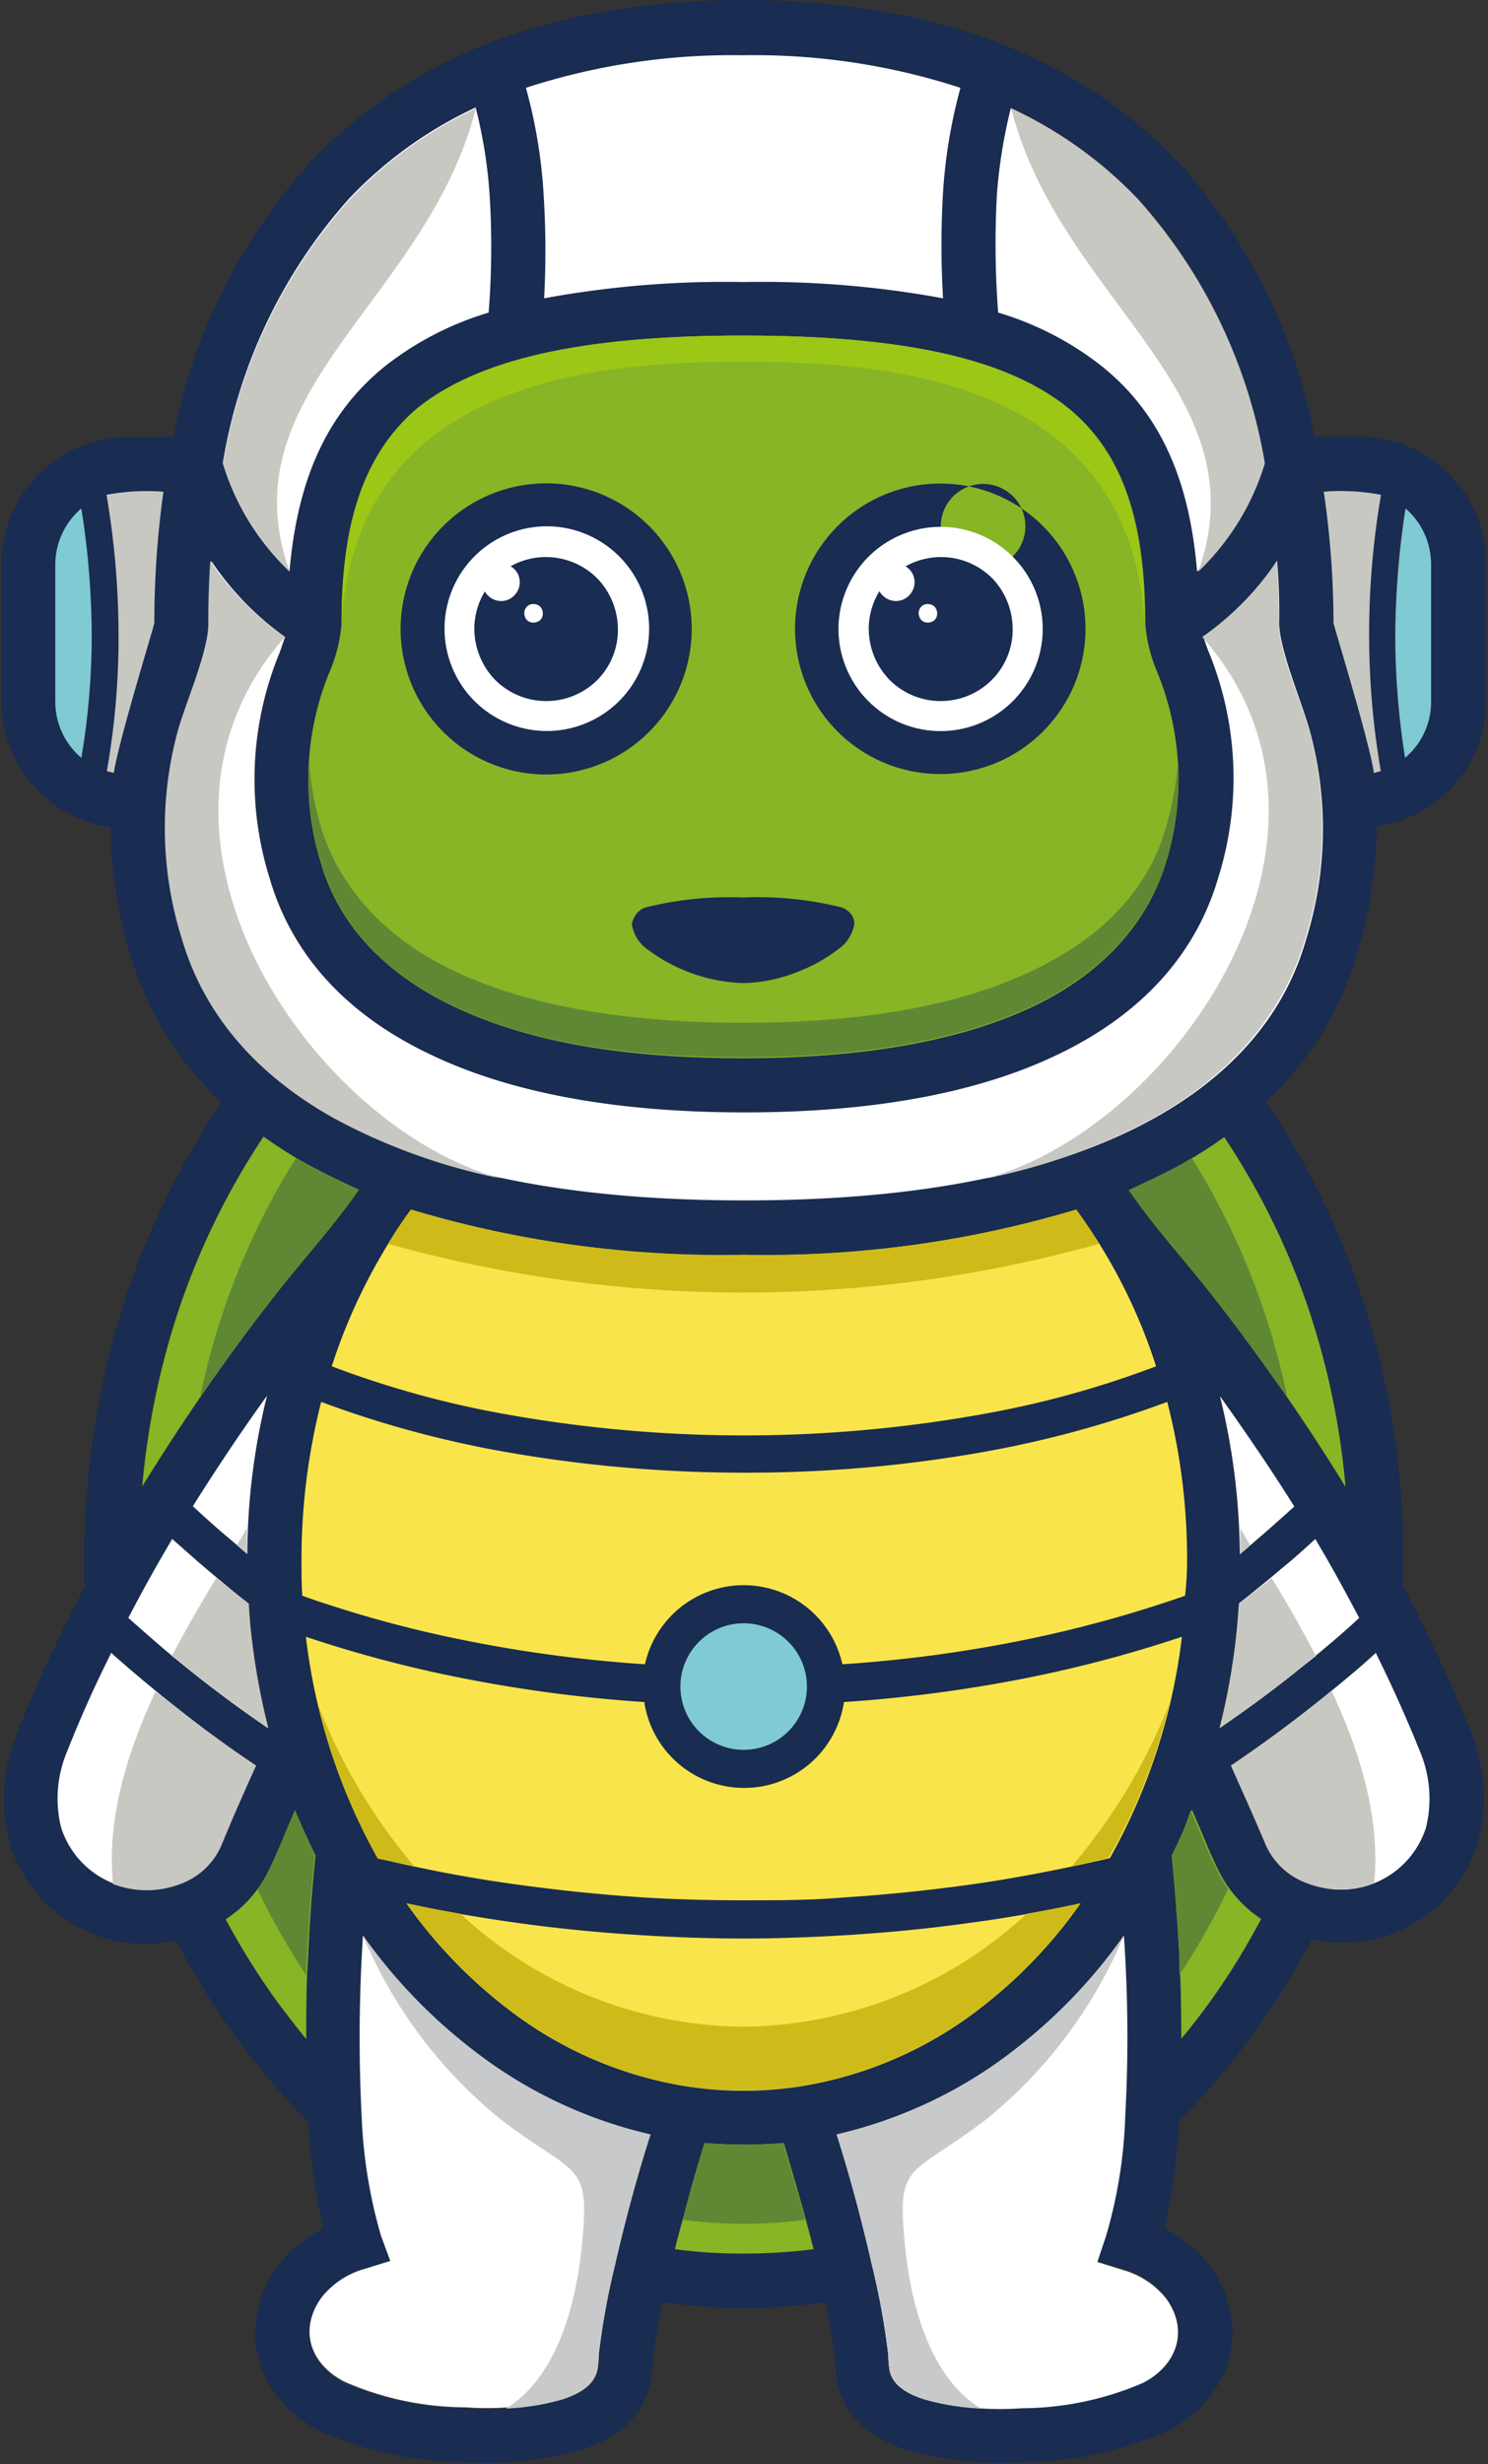<svg xmlns="http://www.w3.org/2000/svg" xmlns:xlink="http://www.w3.org/1999/xlink" width="144.27" height="238.874" viewBox="0 0 144.27 238.874">
  <rect x="0" y="0" width="144.27" height="238.874" fill="#333333" stroke="none"/>
  <defs>
    <clipPath id="clip-path">
      <rect id="Rectangle_4230" data-name="Rectangle 4230" width="144.27" height="238.874" fill="none"/>
    </clipPath>
  </defs>
  <g id="Layer_2" data-name="Layer 2" transform="translate(0.09 0.04)">
    <g id="Layer_1" data-name="Layer 1" transform="translate(-0.09 -0.04)">
      <g id="Group_35979" data-name="Group 35979" clip-path="url(#clip-path)">
        <path id="Path_27099" data-name="Path 27099" d="M136.177,73.46A7.079,7.079,0,0,0,138.7,68V54.712a7.158,7.158,0,0,0-2.554-5.424A82.861,82.861,0,0,0,135.168,62a77.263,77.263,0,0,0,1.009,11.463Zm-6.938-13.071c0,.189,3.532,11.652,3.91,14.537l.678-.173A77.844,77.844,0,0,1,132.692,62a80.414,80.414,0,0,1,1.151-14.033,21.207,21.207,0,0,0-5.5-.3,86.032,86.032,0,0,1,.9,12.724Zm-13.118-5a23.777,23.777,0,0,0,6.465-10.5c-1.845-9.46-5.6-18.511-12.267-25.574a40.538,40.538,0,0,0-12.251-8.83,47.853,47.853,0,0,0-1.435,8.435,80.286,80.286,0,0,0,.095,11.321A29.958,29.958,0,0,1,106.8,35.461c5.9,4.825,8.53,11.431,9.24,19.93Zm-.6,120.1a46.189,46.189,0,0,1-1.971,4.383c.315,3.248.568,6.512.741,9.76.142,2.649.189,5.345.189,7.994,1.025-1.214,1.971-2.46,2.885-3.721a69.1,69.1,0,0,0,4.856-7.884,12.2,12.2,0,0,1-3.674-3.847C117.54,180.456,116.484,177.665,115.522,175.489ZM98.273,198.746a52.033,52.033,0,0,0,10.674-11.116,152.366,152.366,0,0,1,.11,17.6,48.121,48.121,0,0,1-1.861,11.51l-.851,2.428,2.554.788a8.168,8.168,0,0,1,4.147,2.775c2.223,3.153,1.041,6.465-2.255,8.152a29.532,29.532,0,0,1-11.778,2.475,28.7,28.7,0,0,1-9.46-.883c-1.734-.552-3.027-1.4-3.343-2.7a10.438,10.438,0,0,1-.142-1.577,73.157,73.157,0,0,0-1.577-8.656c-.962-4.273-2.1-8.562-3.421-12.708a44.148,44.148,0,0,0,17.2-8.089ZM118.2,135.3a66,66,0,0,1,1.924,15.326c.6-.473,1.167-.962,1.719-1.466,1.214-1.041,2.412-2.113,3.563-3.153C123.153,142.362,120.757,138.752,118.2,135.3Zm15.105,24.928c-1.577,1.466-3.3,2.87-5.046,4.289-2.917,2.349-5.9,4.509-8.987,6.638,1.135,2.57,2.318,5.124,3.421,7.726a6.733,6.733,0,0,0,3.958,3.642,8.64,8.64,0,0,0,11.526-5.361,11.81,11.81,0,0,0-.568-7.348c-1.277-3.217-2.712-6.433-4.273-9.586Zm-19.189-47.176a41.9,41.9,0,0,0,4.494-2.822,71.268,71.268,0,0,1,8.609,17.99,74.879,74.879,0,0,1,3.153,15.909,200.248,200.248,0,0,0-12.314-17.77c-2.854-3.737-6.07-7.143-8.751-11.037a42.992,42.992,0,0,0,4.809-2.27Zm5.424,47.3a66,66,0,0,1-1.419,7.237q4.163-2.838,7.884-5.85c1.955-1.577,3.847-3.153,5.645-4.825-1.356-2.57-2.759-5.14-4.257-7.647-1.025.93-2.034,1.861-3.153,2.759-1.388,1.183-2.807,2.349-4.241,3.469a45.693,45.693,0,0,1-.457,4.777ZM21.581,44.889a24.092,24.092,0,0,0,6.465,10.5c.71-8.5,3.327-15.105,9.208-19.867A30.194,30.194,0,0,1,47.329,30.3a80.288,80.288,0,0,0,.095-11.384,46.451,46.451,0,0,0-1.356-8.5A40.412,40.412,0,0,0,33.8,19.252a50.6,50.6,0,0,0-12.22,25.638ZM7.911,73.46A71.488,71.488,0,0,0,8.841,62,79.419,79.419,0,0,0,7.832,49.288a7.19,7.19,0,0,0-2.523,5.424V68a7.064,7.064,0,0,0,2.6,5.455Zm2.4-25.5A83.678,83.678,0,0,1,11.474,62a74.816,74.816,0,0,1-1.135,12.756l.678.173c.394-2.885,3.895-14.348,3.895-14.537a90.5,90.5,0,0,1,.883-12.724,21.128,21.128,0,0,0-5.487.3ZM25.98,126.359a202.244,202.244,0,0,0-12.314,17.77,75.888,75.888,0,0,1,3.153-15.909,70.716,70.716,0,0,1,8.609-17.99,41.893,41.893,0,0,0,4.478,2.822c1.577.851,3.153,1.577,4.73,2.318C32.05,119.216,28.8,122.653,25.98,126.359ZM29.8,189.664q.252-4.919.741-9.76c-.71-1.482-1.356-2.885-1.987-4.383-.962,2.144-2,4.967-3.043,6.748a11.841,11.841,0,0,1-3.674,3.784,66.4,66.4,0,0,0,4.919,7.884q1.388,1.924,2.885,3.737C29.606,194.993,29.654,192.36,29.8,189.664Zm5.345-2.034a50.945,50.945,0,0,0,10.674,11.147,44.038,44.038,0,0,0,17.2,8.136c-1.293,4.147-2.46,8.436-3.406,12.693a68.035,68.035,0,0,0-1.577,8.672,6,6,0,0,1-.142,1.577c-.315,1.309-1.577,2.176-3.327,2.712a28.792,28.792,0,0,1-9.46.883,29.958,29.958,0,0,1-11.778-2.46c-3.28-1.687-4.494-5.046-2.255-8.152a8.1,8.1,0,0,1,4.147-2.775l2.539-.788-.851-2.507a47.617,47.617,0,0,1-1.861-11.526,145.85,145.85,0,0,1,.095-17.612ZM18.648,146c1.151,1.072,2.3,2.113,3.548,3.153l1.734,1.466A65.8,65.8,0,0,1,25.838,135.3C23.331,138.752,20.934,142.362,18.648,146Zm-6.2,10.832c1.813,1.577,3.674,3.248,5.66,4.825q3.713,3,7.884,5.85a67.467,67.467,0,0,1-1.4-7.237c-.221-1.577-.394-3.153-.489-4.825-1.466-1.151-2.87-2.318-4.226-3.469-1.072-.9-2.1-1.829-3.153-2.759C15.227,151.7,13.792,154.267,12.452,156.837Zm12.314,14.317c-3.153-2.1-6.07-4.289-8.972-6.638-1.75-1.419-3.453-2.854-5.061-4.289-1.577,3.153-3,6.307-4.289,9.586a11.7,11.7,0,0,0-.568,7.348A8.64,8.64,0,0,0,17.4,182.522a7.016,7.016,0,0,0,3.958-3.642C22.479,176.278,23.6,173.723,24.766,171.153Zm47.3-49.509a104.6,104.6,0,0,0,32.26-4.383,54.823,54.823,0,0,1,7.647,15.184,93.815,93.815,0,0,1-17.344,4.73A128.189,128.189,0,0,1,72,139.146a128,128,0,0,1-22.547-1.971,93.974,93.974,0,0,1-17.344-4.73,54.019,54.019,0,0,1,7.694-15.105,103.843,103.843,0,0,0,32.228,4.3Zm0-13.812c-12.9,0-22.957-2.034-30.383-5.582-8.388-4-13.434-9.933-15.531-17.076a32.244,32.244,0,0,1,.93-21.822c.237-.6.394-1.167.568-1.577A28.57,28.57,0,0,1,20.446,54.4c-.142,2.018-.2,4.068-.2,6.07,0,2.744-2.286,7.884-3,10.533A36.044,36.044,0,0,0,17.7,91.04c2.318,7.884,7.884,13.576,14.884,17.439,11.636,6.417,26.71,7.884,39.56,7.884s27.924-1.482,39.56-7.884c7-3.863,12.614-9.46,14.884-17.439A36.06,36.06,0,0,0,127,70.953c-.71-2.68-2.98-7.884-3-10.533a59.91,59.91,0,0,0-.2-6.07,28.066,28.066,0,0,1-7.174,7.395c.142.441.331,1.009.552,1.577a32.149,32.149,0,0,1,.9,21.822c-2.1,7.143-7.174,13.071-15.531,17.076-7.553,3.579-17.6,5.613-30.51,5.613Zm0-75.3c-15.767,0-25.685,2.349-31.534,7.032C35,44.148,33.059,51.039,33.059,60.5a14.727,14.727,0,0,1-1.135,4.573,27.466,27.466,0,0,0-.851,18.637c1.671,5.692,5.85,10.5,12.8,13.828s16,5.046,28.145,5.046,21.428-1.829,28.16-5.046,11.037-8.136,12.787-13.828a27.467,27.467,0,0,0-.851-18.637A14.664,14.664,0,0,1,111,60.5c0-9.46-1.924-16.429-7.458-20.939-5.834-4.683-15.657-7.032-31.5-7.032Zm0-27.183A64.535,64.535,0,0,0,51,8.5a49.414,49.414,0,0,1,1.7,10.091,86.341,86.341,0,0,1,0,10.312,96.8,96.8,0,0,1,19.331-1.577A96.858,96.858,0,0,1,91.382,28.9a86.338,86.338,0,0,1,0-10.312A50.455,50.455,0,0,1,93.069,8.5,64.819,64.819,0,0,0,72.036,5.345Zm0,218.392a57.059,57.059,0,0,1-7.884-.568,52.206,52.206,0,0,0-.915,5.424,7.74,7.74,0,0,1-.158,1.892c-.568,3.69-3.28,5.865-6.953,7.048a34.215,34.215,0,0,1-11.274,1.135,34.687,34.687,0,0,1-13.938-3.027c-6.2-3.153-8.2-10.217-4.1-15.862a12.614,12.614,0,0,1,4.446-3.768,59.52,59.52,0,0,1-1.435-10.328,69.14,69.14,0,0,1-7.379-8.7,77.876,77.876,0,0,1-5.471-8.877,13.718,13.718,0,0,1-16.13-9.46,16.855,16.855,0,0,1,.741-10.69,145.754,145.754,0,0,1,6.543-14.112,82.242,82.242,0,0,1,3.705-27.214,75.95,75.95,0,0,1,9.571-19.756,32.244,32.244,0,0,1-8.877-14.4,44.653,44.653,0,0,1-1.892-12.3,12.188,12.188,0,0,1-7-3.5,12.33,12.33,0,0,1-3.579-8.7V54.681A12.33,12.33,0,0,1,12.4,42.382h4.352a55.3,55.3,0,0,1,13.26-26.615C38.925,6.307,52.327,0,72.067,0s33.111,6.307,42.051,15.641a54.838,54.838,0,0,1,13.276,26.678h4.336a12.33,12.33,0,0,1,12.314,12.3V67.91a12.267,12.267,0,0,1-3.611,8.7,12.488,12.488,0,0,1-7,3.5,44.827,44.827,0,0,1-1.892,12.3,32.1,32.1,0,0,1-8.845,14.4,76.472,76.472,0,0,1,9.571,19.756,81.832,81.832,0,0,1,3.705,27.167,146.177,146.177,0,0,1,6.559,14.112,16.745,16.745,0,0,1,.725,10.69,13.717,13.717,0,0,1-16.13,9.46,73.177,73.177,0,0,1-5.471,8.877,70.37,70.37,0,0,1-7.363,8.7,63.86,63.86,0,0,1-1.451,10.438,12.3,12.3,0,0,1,4.462,3.753c4.1,5.676,2.1,12.614-4.084,15.862a34.688,34.688,0,0,1-13.938,3.043,34.135,34.135,0,0,1-11.274-1.135c-3.69-1.183-6.4-3.358-6.938-7.048-.095-.631-.095-1.277-.173-1.892-.142-1.309-.457-3.153-.9-5.424a58.921,58.921,0,0,1-7.962.568Zm0-15.846a30.509,30.509,0,0,1-3.784-.158c-.583,1.892-1.119,3.69-1.577,5.44s-.9,3.248-1.293,4.856a47.887,47.887,0,0,0,6.717.426,53.234,53.234,0,0,0,6.733-.426c-.41-1.577-.851-3.248-1.309-4.856s-1.041-3.579-1.577-5.44c-1.419.11-2.665.158-3.942.158Zm0-19.977c-3.153,0-6.5-.11-9.791-.315-4.147-.252-8.215-.646-12.235-1.214-3.611-.5-7.174-1.119-10.643-1.861A46.907,46.907,0,0,0,49.032,194.6a38.219,38.219,0,0,0,17.5,7.647,36.34,36.34,0,0,0,5.534.426,35.722,35.722,0,0,0,5.534-.426A38.267,38.267,0,0,0,95.119,194.6a46.45,46.45,0,0,0,9.618-10.075c-3.5.741-7.048,1.388-10.643,1.861-4,.568-8.073.962-12.22,1.214q-5.014.307-9.839.315Zm0-14.616a9.823,9.823,0,0,0,9.7-8.309,137.007,137.007,0,0,0,18.038-2.4,117.31,117.31,0,0,0,14.711-3.926,57.756,57.756,0,0,1-6.969,21.459,138.545,138.545,0,0,1-13.954,2.617q-5.834.8-11.952,1.2c-3.153.189-6.307.268-9.586.268s-6.449,0-9.6-.268c-4.052-.268-8.026-.662-11.952-1.2-4.651-.646-9.382-1.577-13.954-2.617a57.756,57.756,0,0,1-6.969-21.459,122.979,122.979,0,0,0,14.711,3.926,137,137,0,0,0,18.038,2.4,9.949,9.949,0,0,0,9.713,8.309Zm0-15.956a6.105,6.105,0,1,1-.031,0Zm0-14.585a133.136,133.136,0,0,1-23.241-2.034A98.089,98.089,0,0,1,31.136,135.9a61.949,61.949,0,0,0-1.908,15.294c0,1.183,0,2.349.079,3.5a115.531,115.531,0,0,0,15.767,4.32,132.446,132.446,0,0,0,17.454,2.318,9.807,9.807,0,0,1,19.141,0,132.039,132.039,0,0,0,17.454-2.318,120.244,120.244,0,0,0,15.767-4.32q.158-1.75.158-3.5a61.208,61.208,0,0,0-1.924-15.294,102.343,102.343,0,0,1-17.675,4.825,134.465,134.465,0,0,1-23.414,2.034Z" transform="translate(0.052)" fill="#192c52" fill-rule="evenodd"/>
        <path id="Path_27100" data-name="Path 27100" d="M34.106,26.96a96.8,96.8,0,0,1,19.331-1.577A96.859,96.859,0,0,1,72.783,26.96a86.341,86.341,0,0,1,0-10.312A50.455,50.455,0,0,1,74.47,6.557,64.535,64.535,0,0,0,53.405,3.4,64.535,64.535,0,0,0,32.34,6.557a49.416,49.416,0,0,1,1.7,10.091A86.341,86.341,0,0,1,34.106,26.96Z" transform="translate(18.651 1.957)" fill="#fff" fill-rule="evenodd"/>
        <path id="Path_27101" data-name="Path 27101" d="M29.4,31.711a30.194,30.194,0,0,1,10.075-5.219,80.287,80.287,0,0,0,.095-11.384,46.451,46.451,0,0,0-1.356-8.5,40.412,40.412,0,0,0-12.267,8.83A50.77,50.77,0,0,0,13.7,41.077a24.092,24.092,0,0,0,6.465,10.5C20.906,43.08,23.523,36.473,29.4,31.711Z" transform="translate(7.901 3.812)" fill="#fff" fill-rule="evenodd"/>
        <path id="Path_27102" data-name="Path 27102" d="M61.155,20.63c-15.767,0-25.685,2.349-31.534,7.032-5.5,4.588-7.442,11.479-7.442,20.939a14.727,14.727,0,0,1-1.135,4.572,27.467,27.467,0,0,0-.851,18.637c1.671,5.692,5.85,10.5,12.8,13.828s16,5.046,28.145,5.046,21.428-1.829,28.16-5.046S100.336,77.5,102.086,71.81a27.467,27.467,0,0,0-.851-18.637,14.664,14.664,0,0,1-1.119-4.573c0-9.46-1.924-16.429-7.458-20.939C86.824,22.979,77,20.63,61.155,20.63Z" transform="translate(10.933 11.898)" fill="#87b525" fill-rule="evenodd"/>
        <path id="Path_27103" data-name="Path 27103" d="M20.255,65.263A32.134,32.134,0,0,1,21.2,43.442c.221-.6.394-1.167.552-1.577a28.57,28.57,0,0,1-7.143-7.348c-.142,2.018-.2,4.068-.2,6.07,0,2.743-2.286,7.884-3,10.533a36.044,36.044,0,0,0,.457,20.04C14.185,79.044,19.75,84.736,26.751,88.6c11.636,6.417,26.71,7.884,39.56,7.884S94.235,95,105.871,88.6c7-3.863,12.614-9.46,14.884-17.439a36.06,36.06,0,0,0,.378-20.087c-.71-2.68-2.964-7.884-3-10.533a59.91,59.91,0,0,0-.2-6.07,28.065,28.065,0,0,1-7.143,7.395c.142.441.331,1.009.568,1.577a32.26,32.26,0,0,1,.851,21.822c-2.1,7.143-7.174,13.071-15.531,17.076-7.426,3.579-17.423,5.613-30.383,5.613s-22.957-2.034-30.383-5.582C27.429,78.366,22.352,72.438,20.255,65.263Z" transform="translate(5.887 19.88)" fill="#fff" fill-rule="evenodd"/>
        <path id="Path_27104" data-name="Path 27104" d="M11.186,42.976a90.5,90.5,0,0,1,.883-12.724,21.444,21.444,0,0,0-5.519.3A81.99,81.99,0,0,1,7.717,44.584,74.815,74.815,0,0,1,6.582,57.34l.678.173C7.654,54.628,11.186,43.2,11.186,42.976Z" transform="translate(3.778 17.412)" fill="#c8c8c2" fill-rule="evenodd"/>
        <path id="Path_27105" data-name="Path 27105" d="M6.932,43.968A79.419,79.419,0,0,0,5.923,31.26,7.19,7.19,0,0,0,3.4,36.684V49.976a7.127,7.127,0,0,0,2.523,5.455A71.458,71.458,0,0,0,6.932,43.968Z" transform="translate(1.961 18.028)" fill="#80cad3" fill-rule="evenodd"/>
        <path id="Path_27106" data-name="Path 27106" d="M61.472,26.469a29.957,29.957,0,0,1,10.075,5.219c5.881,4.73,8.5,11.368,9.208,19.867a23.777,23.777,0,0,0,6.465-10.5A50.771,50.771,0,0,0,74.969,15.48,40.806,40.806,0,0,0,62.7,6.65a49.336,49.336,0,0,0-1.356,8.435,88.3,88.3,0,0,0,.126,11.384Z" transform="translate(35.307 3.835)" fill="#fff" fill-rule="evenodd"/>
        <path id="Path_27107" data-name="Path 27107" d="M81.4,30.254a88.184,88.184,0,0,1,.946,12.724c0,.189,3.532,11.652,3.91,14.537l.678-.173A77.844,77.844,0,0,1,85.8,44.586,80.416,80.416,0,0,1,86.95,30.553a21,21,0,0,0-5.55-.3Z" transform="translate(46.945 17.411)" fill="#c8c8c2" fill-rule="evenodd"/>
        <path id="Path_27108" data-name="Path 27108" d="M86.793,31.26A82.939,82.939,0,0,0,85.8,43.968a75.968,75.968,0,0,0,.946,11.463,7.079,7.079,0,0,0,2.523-5.455V36.684A7.174,7.174,0,0,0,86.793,31.26Z" transform="translate(49.483 18.028)" fill="#80cad3" fill-rule="evenodd"/>
        <path id="Path_27109" data-name="Path 27109" d="M92.582,74.37a104.6,104.6,0,0,1-32.26,4.383A104.551,104.551,0,0,1,28.079,74.37,54.823,54.823,0,0,0,20.4,89.554a93.484,93.484,0,0,0,17.344,4.73,130.774,130.774,0,0,0,45.236,0,93.484,93.484,0,0,0,17.344-4.73A52.978,52.978,0,0,0,92.582,74.37Z" transform="translate(11.765 42.891)" fill="#f9e54b" fill-rule="evenodd"/>
        <path id="Path_27110" data-name="Path 27110" d="M20.985,86.057c2.854-3.737,6.07-7.143,8.751-11.037-1.577-.71-3.153-1.466-4.73-2.318a41.9,41.9,0,0,1-4.494-2.822A70.748,70.748,0,0,0,11.9,87.87,75.887,75.887,0,0,0,8.75,103.78,207.076,207.076,0,0,1,20.985,86.057Z" transform="translate(5.046 40.301)" fill="#87b525" fill-rule="evenodd"/>
        <path id="Path_27111" data-name="Path 27111" d="M19.05,85.81c-2.507,3.469-4.9,7.064-7.19,10.706,1.151,1.072,2.3,2.113,3.548,3.153l1.734,1.466A64.347,64.347,0,0,1,19.05,85.81Z" transform="translate(6.84 49.489)" fill="#fff" fill-rule="evenodd"/>
        <path id="Path_27112" data-name="Path 27112" d="M20.448,86.19a61.95,61.95,0,0,0-1.908,15.294c0,1.183,0,2.349.079,3.5a115.529,115.529,0,0,0,15.767,4.32,132.441,132.441,0,0,0,17.454,2.318,9.807,9.807,0,0,1,19.141,0A132.039,132.039,0,0,0,88.436,109.3a120.244,120.244,0,0,0,15.767-4.32,30.068,30.068,0,0,0,.2-3.5,61.208,61.208,0,0,0-1.924-15.294A102.343,102.343,0,0,1,84.81,91.015a130.476,130.476,0,0,1-23.272,2.034,133.184,133.184,0,0,1-23.351-2.034A101.557,101.557,0,0,1,20.448,86.19Z" transform="translate(10.692 49.708)" fill="#f9e54b" fill-rule="evenodd"/>
        <path id="Path_27113" data-name="Path 27113" d="M15.3,97.379c-1.072-.9-2.081-1.829-3.153-2.759-1.5,2.507-2.9,5.046-4.257,7.647,1.8,1.577,3.658,3.248,5.645,4.825q3.713,3,7.884,5.85A67.5,67.5,0,0,1,20,105.7c-.221-1.577-.394-3.153-.473-4.825C18.091,99.729,16.688,98.562,15.3,97.379Z" transform="translate(4.55 54.57)" fill="#fff" fill-rule="evenodd"/>
        <path id="Path_27114" data-name="Path 27114" d="M22.775,112.547c-3.153-2.1-6.07-4.289-8.972-6.638-1.75-1.419-3.453-2.854-5.061-4.289-1.577,3.153-3,6.307-4.289,9.586a11.7,11.7,0,0,0-.568,7.348,8.64,8.64,0,0,0,11.526,5.361,7.016,7.016,0,0,0,3.958-3.642C20.489,117.671,21.608,115.117,22.775,112.547Z" transform="translate(2.042 58.607)" fill="#fff" fill-rule="evenodd"/>
        <path id="Path_27115" data-name="Path 27115" d="M18.81,100.63a57.471,57.471,0,0,0,6.969,21.459,133.5,133.5,0,0,0,13.954,2.617q5.834.8,11.936,1.2c3.153.189,6.307.268,9.6.268s6.433,0,9.6-.268q6.055-.394,11.952-1.2c4.73-.646,9.366-1.577,13.938-2.617a57.771,57.771,0,0,0,6.985-21.459,123.788,123.788,0,0,1-14.711,3.926,137.6,137.6,0,0,1-18.053,2.4,9.791,9.791,0,0,1-19.362,0,137.172,137.172,0,0,1-18.053-2.4A121.407,121.407,0,0,1,18.81,100.63Z" transform="translate(10.848 58.036)" fill="#f9e54b" fill-rule="evenodd"/>
        <path id="Path_27116" data-name="Path 27116" d="M22.584,115.683c-.71-1.466-1.356-2.885-1.987-4.383-.962,2.144-2,4.967-3.043,6.748a11.888,11.888,0,0,1-3.674,3.816,69.094,69.094,0,0,0,4.919,7.884c.93,1.261,1.892,2.507,2.885,3.721,0-2.68,0-5.345.189-7.994Q22.079,120.571,22.584,115.683Z" transform="translate(8.005 64.189)" fill="#87b525" fill-rule="evenodd"/>
        <path id="Path_27117" data-name="Path 27117" d="M35.643,118.891c-3.611-.5-7.174-1.119-10.643-1.861a46.907,46.907,0,0,0,9.634,10.075,38.22,38.22,0,0,0,17.5,7.647,36.339,36.339,0,0,0,5.534.426,35.724,35.724,0,0,0,5.534-.426,38.267,38.267,0,0,0,17.517-7.647,46.451,46.451,0,0,0,9.618-10.075c-3.5.741-7.048,1.388-10.643,1.861-4,.568-8.073.962-12.22,1.214-3.311.2-6.591.315-9.807.315s-6.5-.11-9.791-.315C43.731,119.852,39.664,119.458,35.643,118.891Z" transform="translate(14.418 67.494)" fill="#f9e54b" fill-rule="evenodd"/>
        <path id="Path_27118" data-name="Path 27118" d="M52.092,138.283a44.038,44.038,0,0,1-17.186-8.167A51.684,51.684,0,0,1,24.215,119a152.374,152.374,0,0,0-.126,17.6,48.027,48.027,0,0,0,1.876,11.51l.9,2.428-2.539.788a8.1,8.1,0,0,0-4.147,2.775c-2.239,3.153-1.041,6.465,2.255,8.152a29.469,29.469,0,0,0,11.715,2.475,28.823,28.823,0,0,0,9.46-.883c1.719-.552,3.027-1.4,3.327-2.7a10.438,10.438,0,0,0,.142-1.577,73.208,73.208,0,0,1,1.577-8.656C49.616,146.719,50.752,142.43,52.092,138.283Z" transform="translate(10.977 68.63)" fill="#fff" fill-rule="evenodd"/>
        <path id="Path_27119" data-name="Path 27119" d="M44.37,131.75c-.583,1.892-1.119,3.69-1.577,5.44s-.9,3.248-1.293,4.856a47.89,47.89,0,0,0,6.717.426,53.237,53.237,0,0,0,6.733-.426c-.41-1.577-.851-3.248-1.309-4.856s-1.041-3.579-1.577-5.44c-1.261.11-2.507.158-3.784.158S45.647,131.86,44.37,131.75Z" transform="translate(23.934 75.983)" fill="#87b525" fill-rule="evenodd"/>
        <path id="Path_27120" data-name="Path 27120" d="M51.45,138.283c1.309,4.147,2.46,8.435,3.421,12.693a70.954,70.954,0,0,1,1.577,8.672,10.062,10.062,0,0,0,.142,1.577c.3,1.309,1.577,2.176,3.327,2.712a28.7,28.7,0,0,0,9.46.883,29.957,29.957,0,0,0,11.778-2.46c3.264-1.687,4.478-5.046,2.255-8.152a8.167,8.167,0,0,0-4.147-2.775l-2.539-.788.836-2.507a46.12,46.12,0,0,0,1.861-11.526A142.221,142.221,0,0,0,79.295,119a50.944,50.944,0,0,1-10.674,11.147,44.7,44.7,0,0,1-17.171,8.136Z" transform="translate(29.672 68.63)" fill="#fff" fill-rule="evenodd"/>
        <path id="Path_27121" data-name="Path 27121" d="M47.958,112.067a6.133,6.133,0,1,0-6.118-6.133,6.133,6.133,0,0,0,6.118,6.133Z" transform="translate(24.13 57.557)" fill="#80cad3" fill-rule="evenodd"/>
        <path id="Path_27122" data-name="Path 27122" d="M72.05,115.706c.315,3.248.568,6.512.741,9.76.142,2.649.189,5.345.189,7.994,1.025-1.214,1.971-2.46,2.885-3.721a69.089,69.089,0,0,0,4.856-7.884,12.2,12.2,0,0,1-3.674-3.847c-1.041-1.782-2.065-4.6-3.043-6.748A47.5,47.5,0,0,1,72.05,115.706Z" transform="translate(41.553 64.166)" fill="#87b525" fill-rule="evenodd"/>
        <path id="Path_27123" data-name="Path 27123" d="M75.7,112.547c1.135,2.57,2.318,5.124,3.421,7.726a6.733,6.733,0,0,0,3.958,3.642A8.64,8.64,0,0,0,94.6,118.554a11.81,11.81,0,0,0-.568-7.348q-1.955-4.856-4.3-9.586c-1.577,1.466-3.3,2.87-5.046,4.289C81.77,108.258,78.79,110.45,75.7,112.547Z" transform="translate(43.658 58.607)" fill="#fff" fill-rule="evenodd"/>
        <path id="Path_27124" data-name="Path 27124" d="M75,112.942q4.163-2.838,7.884-5.85c1.955-1.577,3.847-3.153,5.645-4.825-1.356-2.57-2.759-5.14-4.257-7.647-1.025.93-2.034,1.861-3.153,2.759-1.387,1.183-2.807,2.349-4.241,3.469-.11,1.577-.252,3.248-.473,4.841a65.573,65.573,0,0,1-1.4,7.253Z" transform="translate(43.254 54.57)" fill="#fff" fill-rule="evenodd"/>
        <path id="Path_27125" data-name="Path 27125" d="M78.662,99.684c1.214-1.041,2.412-2.113,3.563-3.153-2.286-3.642-4.73-7.221-7.206-10.69a65.907,65.907,0,0,1,1.924,15.326Z" transform="translate(43.266 49.506)" fill="#fff" fill-rule="evenodd"/>
        <path id="Path_27126" data-name="Path 27126" d="M78.1,86.04a195.681,195.681,0,0,1,12.314,17.77A74.88,74.88,0,0,0,87.263,87.9a70.715,70.715,0,0,0-8.609-17.99,41.9,41.9,0,0,1-4.494,2.822c-1.577.851-3.153,1.577-4.73,2.318C72.032,78.9,75.28,82.335,78.1,86.04Z" transform="translate(40.042 40.319)" fill="#87b525" fill-rule="evenodd"/>
        <path id="Path_27127" data-name="Path 27127" d="M45.8,36.815a9.887,9.887,0,1,0,2.9,7A10.044,10.044,0,0,0,45.8,36.815Zm-7.032-7.1a14.112,14.112,0,1,1-10,4.131,14.112,14.112,0,0,1,10-4.131Z" transform="translate(14.209 17.14)" fill="#192c52" fill-rule="evenodd"/>
        <path id="Path_27128" data-name="Path 27128" d="M53.021,33.846a14.08,14.08,0,1,1-4.131,9.965,14.08,14.08,0,0,1,4.131-9.965Zm10,0a4.1,4.1,0,1,1,0,.047Z" transform="translate(28.196 17.145)" fill="#192c52" fill-rule="evenodd"/>
        <path id="Path_27129" data-name="Path 27129" d="M39.081,57.115a1.876,1.876,0,0,1,1.1-.962,33.489,33.489,0,0,1,9.46-.962,33.537,33.537,0,0,1,9.555.962,1.987,1.987,0,0,1,1.1.962,1.718,1.718,0,0,1,.126.615,3.705,3.705,0,0,1-1.656,2.539,14.948,14.948,0,0,1-3.421,1.955,15.137,15.137,0,0,1-5.708,1.261,16.3,16.3,0,0,1-9.113-3.153,3.737,3.737,0,0,1-1.671-2.539A1.908,1.908,0,0,1,39.081,57.115Z" transform="translate(22.411 31.812)" fill="#192c52" fill-rule="evenodd"/>
        <path id="Path_27130" data-name="Path 27130" d="M30.221,35.293a9.918,9.918,0,1,0,11.988-1.61,9.9,9.9,0,0,0-11.988,1.61Z" transform="translate(15.757 18.663)" fill="#fff" fill-rule="evenodd"/>
        <path id="Path_27131" data-name="Path 27131" d="M51.56,42.308a9.9,9.9,0,1,0,9.886-9.918A9.918,9.918,0,0,0,51.56,42.308Z" transform="translate(29.736 18.68)" fill="#fff" fill-rule="evenodd"/>
        <path id="Path_27132" data-name="Path 27132" d="M28.922,120.527A55.186,55.186,0,0,1,19.54,104.76a57.251,57.251,0,0,0,5.818,14.995C26.572,119.991,27.723,120.275,28.922,120.527Z" transform="translate(11.269 60.418)" fill="#cebb19" fill-rule="evenodd"/>
        <path id="Path_27133" data-name="Path 27133" d="M30.235,118.035c-1.766-.315-3.516-.646-5.235-1.025a46.908,46.908,0,0,0,9.634,10.075,38.409,38.409,0,0,0,17.5,7.663,36.268,36.268,0,0,0,5.534.41,35.734,35.734,0,0,0,5.534-.41,38.456,38.456,0,0,0,17.517-7.663,46.451,46.451,0,0,0,9.618-10.075c-1.719.378-3.469.71-5.219,1.025A40.885,40.885,0,0,1,57.67,128.977a40.727,40.727,0,0,1-27.435-10.942Z" transform="translate(14.418 67.482)" fill="#cebb19" fill-rule="evenodd"/>
        <path id="Path_27134" data-name="Path 27134" d="M75.37,104.73A55.7,55.7,0,0,1,65.91,120.5c1.183-.252,2.381-.536,3.563-.82A55.768,55.768,0,0,0,75.37,104.73Z" transform="translate(38.012 60.4)" fill="#cebb19" fill-rule="evenodd"/>
        <path id="Path_27135" data-name="Path 27135" d="M50.2,138.283a44.038,44.038,0,0,1-17.186-8.167A51.684,51.684,0,0,1,22.32,119a45.5,45.5,0,0,0,13.355,17.817c7.332,5.613,8.688,3.958,7.884,12.078-.646,6.811-2.885,13.26-7.395,15.956a23.492,23.492,0,0,0,5.5-.883c1.719-.568,3.027-1.4,3.327-2.712a7.316,7.316,0,0,0,.142-1.577,76.853,76.853,0,0,1,1.577-8.672C47.721,146.719,48.856,142.43,50.2,138.283Z" transform="translate(12.872 68.63)" fill="#c8c9ca" fill-rule="evenodd"/>
        <path id="Path_27136" data-name="Path 27136" d="M51.45,138.283a43.865,43.865,0,0,0,17.171-8.167A51.685,51.685,0,0,0,79.295,119,45.5,45.5,0,0,1,65.94,136.817c-7.332,5.613-8.688,3.958-7.884,12.078.646,6.811,2.87,13.26,7.395,15.956a23.493,23.493,0,0,1-5.5-.883c-1.734-.568-3.027-1.4-3.343-2.712a10.233,10.233,0,0,1-.142-1.577,73.434,73.434,0,0,0-1.577-8.672C53.894,146.719,52.79,142.43,51.45,138.283Z" transform="translate(29.672 68.63)" fill="#c8c9ca" fill-rule="evenodd"/>
        <path id="Path_27137" data-name="Path 27137" d="M27.689,74.306c-1.577-.71-3.153-1.466-4.73-2.318-.457-.252-.93-.5-1.356-.788a70.054,70.054,0,0,0-9.3,23.209q3.232-4.73,6.67-9.113C21.76,81.591,25.008,78.153,27.689,74.306Z" transform="translate(7.094 41.063)" fill="#5f8834" fill-rule="evenodd"/>
        <path id="Path_27138" data-name="Path 27138" d="M19.472,111.3c-.962,2.144-2,4.967-3.043,6.748-.2.315-.394.631-.6.9a69.376,69.376,0,0,0,4.73,8.341,13.953,13.953,0,0,1,.079-1.813q.252-4.919.741-9.76C20.828,114.233,20.071,112.829,19.472,111.3Z" transform="translate(9.13 64.189)" fill="#5f8834" fill-rule="evenodd"/>
        <path id="Path_27139" data-name="Path 27139" d="M44.1,131.75c-.583,1.892-1.119,3.69-1.577,5.44-.189.678-.363,1.356-.552,2a45.141,45.141,0,0,0,11.9,0c-.158-.678-.363-1.356-.552-2-.52-1.75-1.056-3.579-1.577-5.44-1.277.11-2.523.158-3.784.158S45.376,131.86,44.1,131.75Z" transform="translate(24.205 75.983)" fill="#5f8834" fill-rule="evenodd"/>
        <path id="Path_27140" data-name="Path 27140" d="M72.05,115.689c.315,3.248.568,6.512.741,9.76v1.813a68.427,68.427,0,0,0,4.73-8.325c-.189-.284-.394-.6-.583-.914-1.041-1.766-2.066-4.588-3.059-6.733A26.71,26.71,0,0,1,72.05,115.689Z" transform="translate(41.553 64.184)" fill="#5f8834" fill-rule="evenodd"/>
        <path id="Path_27141" data-name="Path 27141" d="M78.114,85.3c2.286,2.933,4.525,6.086,6.67,9.113A70.715,70.715,0,0,0,75.528,71.2c-.457.252-.914.536-1.387.788-1.577.851-3.153,1.577-4.73,2.318C72.043,78.153,75.291,81.591,78.114,85.3Z" transform="translate(40.03 41.063)" fill="#5f8834" fill-rule="evenodd"/>
        <path id="Path_27142" data-name="Path 27142" d="M31.2,36.285a7.016,7.016,0,0,0-2.034,4.951A7.158,7.158,0,0,0,31.2,46.171a7.016,7.016,0,0,0,9.886,0,6.89,6.89,0,0,0,2-4.935,7.1,7.1,0,0,0-2.034-4.951,7.016,7.016,0,0,0-9.886,0Z" transform="translate(16.823 19.752)" fill="#192c52" fill-rule="evenodd"/>
        <path id="Path_27143" data-name="Path 27143" d="M30.2,35.2a1.861,1.861,0,0,0-.536,1.277,1.75,1.75,0,0,0,.536,1.261,1.829,1.829,0,0,0,1.277.536,1.75,1.75,0,0,0,1.277-.536,1.861,1.861,0,0,0,.536-1.261A1.8,1.8,0,0,0,30.2,35.2Z" transform="translate(17.106 19.988)" fill="#fff" fill-rule="evenodd"/>
        <path id="Path_27144" data-name="Path 27144" d="M32.493,37.394a.851.851,0,0,0-.252.646,1.025,1.025,0,0,0,.252.646.883.883,0,0,0,.646.252,1.025,1.025,0,0,0,.646-.252.883.883,0,0,0,.252-.646.993.993,0,0,0-.252-.646.883.883,0,0,0-.646-.252A.773.773,0,0,0,32.493,37.394Z" transform="translate(18.593 21.418)" fill="#fff" fill-rule="evenodd"/>
        <path id="Path_27145" data-name="Path 27145" d="M55.454,36.285a7.016,7.016,0,0,0-2.034,4.951,7.158,7.158,0,0,0,2.034,4.935,7.016,7.016,0,0,0,9.886,0,6.89,6.89,0,0,0,2.034-4.935,7.1,7.1,0,0,0-2-4.951,7.016,7.016,0,0,0-9.886,0Z" transform="translate(30.809 19.752)" fill="#192c52" fill-rule="evenodd"/>
        <path id="Path_27146" data-name="Path 27146" d="M54.476,35.2a1.861,1.861,0,0,0-.536,1.277,1.75,1.75,0,0,0,.536,1.261,1.829,1.829,0,0,0,1.277.536,1.8,1.8,0,0,0,1.277-.536,1.861,1.861,0,0,0,.536-1.261,1.8,1.8,0,0,0-3.09-1.277Z" transform="translate(31.108 19.988)" fill="#fff" fill-rule="evenodd"/>
        <path id="Path_27147" data-name="Path 27147" d="M56.743,37.394a.851.851,0,0,0-.252.646,1.025,1.025,0,0,0,.252.646.883.883,0,0,0,.646.252,1.025,1.025,0,0,0,.646-.252.883.883,0,0,0,.252-.646.993.993,0,0,0-.252-.646.883.883,0,0,0-.646-.252.773.773,0,0,0-.646.252Z" transform="translate(32.579 21.418)" fill="#fff" fill-rule="evenodd"/>
        <path id="Path_27148" data-name="Path 27148" d="M21,48.6c1.435-24,25.433-25.433,38.929-25.433S97.44,24.6,98.874,48.6c0-9.46-1.924-16.429-7.458-20.939-5.787-4.73-15.641-7.032-31.534-7.032S34.2,22.979,28.348,27.662C22.955,32.25,21,39.172,21,48.6Z" transform="translate(12.111 11.898)" fill="#9cc716" fill-rule="evenodd"/>
        <path id="Path_27149" data-name="Path 27149" d="M61.148,72.188c-12.109,0-21.428-1.845-28.145-5.061S21.967,59.007,20.2,53.3a30.588,30.588,0,0,1-1.183-6.5A28.192,28.192,0,0,0,20.2,56.721c1.671,5.692,5.85,10.5,12.8,13.828s15.972,4.982,28.145,4.982,21.443-1.829,28.16-5.046S100.346,62.35,102.1,56.658a27.546,27.546,0,0,0,1.183-9.918,29.957,29.957,0,0,1-1.183,6.5c-1.577,5.708-5.85,10.5-12.787,13.828S73.273,72.188,61.148,72.188Z" transform="translate(10.94 26.956)" fill="#5f8834" fill-rule="evenodd"/>
        <path id="Path_27150" data-name="Path 27150" d="M20.852,111.174c-3.153-2.1-6.07-4.289-8.972-6.638L11.108,104c-2.87,6.181-4.73,12.519-4.115,18.653a9.129,9.129,0,0,0,6.528,0,6.938,6.938,0,0,0,3.942-3.642C18.566,116.3,19.686,113.744,20.852,111.174Z" transform="translate(3.965 59.979)" fill="#c8c8c2" fill-rule="evenodd"/>
        <path id="Path_27151" data-name="Path 27151" d="M12.042,105.708q3.713,3,7.884,5.85a67.5,67.5,0,0,1-1.419-7.237c-.221-1.577-.394-3.153-.473-4.825-1.056-.82-2.066-1.577-3.153-2.475-1.482,2.444-2.964,5-4.32,7.568C11.112,104.951,11.553,105.345,12.042,105.708Z" transform="translate(6.09 55.954)" fill="#c8c8c2" fill-rule="evenodd"/>
        <path id="Path_27152" data-name="Path 27152" d="M14.56,95.629l.993.851V93.91a17.171,17.171,0,0,1-.993,1.719Z" transform="translate(8.397 54.16)" fill="#c8c8c2" fill-rule="evenodd"/>
        <path id="Path_27153" data-name="Path 27153" d="M75.7,111.2c3.153-2.1,6.07-4.289,8.987-6.638.252-.2.5-.426.757-.615,2.885,6.181,4.73,12.519,4.131,18.653a9.129,9.129,0,0,1-6.528,0,7.016,7.016,0,0,1-3.958-3.642C77.986,116.327,76.835,113.773,75.7,111.2Z" transform="translate(43.658 59.95)" fill="#c8c8c2" fill-rule="evenodd"/>
        <path id="Path_27154" data-name="Path 27154" d="M82.884,105.708q-3.737,3.012-7.884,5.85a63.805,63.805,0,0,0,1.4-7.237,47.135,47.135,0,0,0,.489-4.825c1.041-.82,2.066-1.577,3.153-2.475,1.5,2.444,2.964,5,4.289,7.568Z" transform="translate(43.254 55.954)" fill="#c8c8c2" fill-rule="evenodd"/>
        <path id="Path_27155" data-name="Path 27155" d="M77.253,95.629l-.993.851V93.91a17.35,17.35,0,0,0,.993,1.719Z" transform="translate(43.981 54.16)" fill="#c8c8c2" fill-rule="evenodd"/>
        <path id="Path_27156" data-name="Path 27156" d="M58.327,82.417a128.6,128.6,0,0,0,34.483-4.73c-.71-1.119-1.435-2.223-2.223-3.327a104.6,104.6,0,0,1-32.26,4.383A104.552,104.552,0,0,1,26.083,74.36a37.016,37.016,0,0,0-2.223,3.327,128.376,128.376,0,0,0,34.467,4.73Z" transform="translate(13.761 42.885)" fill="#cebb19" fill-rule="evenodd"/>
        <path id="Path_27157" data-name="Path 27157" d="M38.222,6.67A40.269,40.269,0,0,0,25.971,15.5,50.77,50.77,0,0,0,13.72,41.074a24.187,24.187,0,0,0,6.465,10.5C13.862,34.1,33.461,25.354,38.222,6.67Z" transform="translate(7.913 3.847)" fill="#c8c8c2" fill-rule="evenodd"/>
        <path id="Path_27158" data-name="Path 27158" d="M21.777,41.848A28.634,28.634,0,0,1,14.54,34.5c-.142,2.018-.189,4.068-.189,6.07,0,2.743-2.3,7.884-3,10.533a35.87,35.87,0,0,0,.441,20.04c2.318,7.884,7.884,13.576,14.884,17.439a58.1,58.1,0,0,0,16.1,5.771C24.426,89.4,4.906,60.989,21.777,41.848Z" transform="translate(5.847 19.897)" fill="#c8c8c2" fill-rule="evenodd"/>
        <path id="Path_27159" data-name="Path 27159" d="M62.18,6.67A39.876,39.876,0,0,1,74.51,15.5,50.928,50.928,0,0,1,86.777,41.074a24.329,24.329,0,0,1-6.465,10.5C86.556,34.1,66.957,25.354,62.18,6.67Z" transform="translate(35.861 3.847)" fill="#c8c8c2" fill-rule="evenodd"/>
        <path id="Path_27160" data-name="Path 27160" d="M81.612,41.848A28.381,28.381,0,0,0,88.849,34.5c.142,2.018.189,4.068.189,6.07,0,2.743,2.286,7.884,3,10.533a35.9,35.9,0,0,1-.457,20.04c-2.318,7.884-7.884,13.576-14.884,17.439A58.007,58.007,0,0,1,60.61,94.352C78.963,89.4,98.467,60.989,81.612,41.848Z" transform="translate(34.955 19.897)" fill="#c8c8c2" fill-rule="evenodd"/>
      </g>
    </g>
  </g>
</svg>
